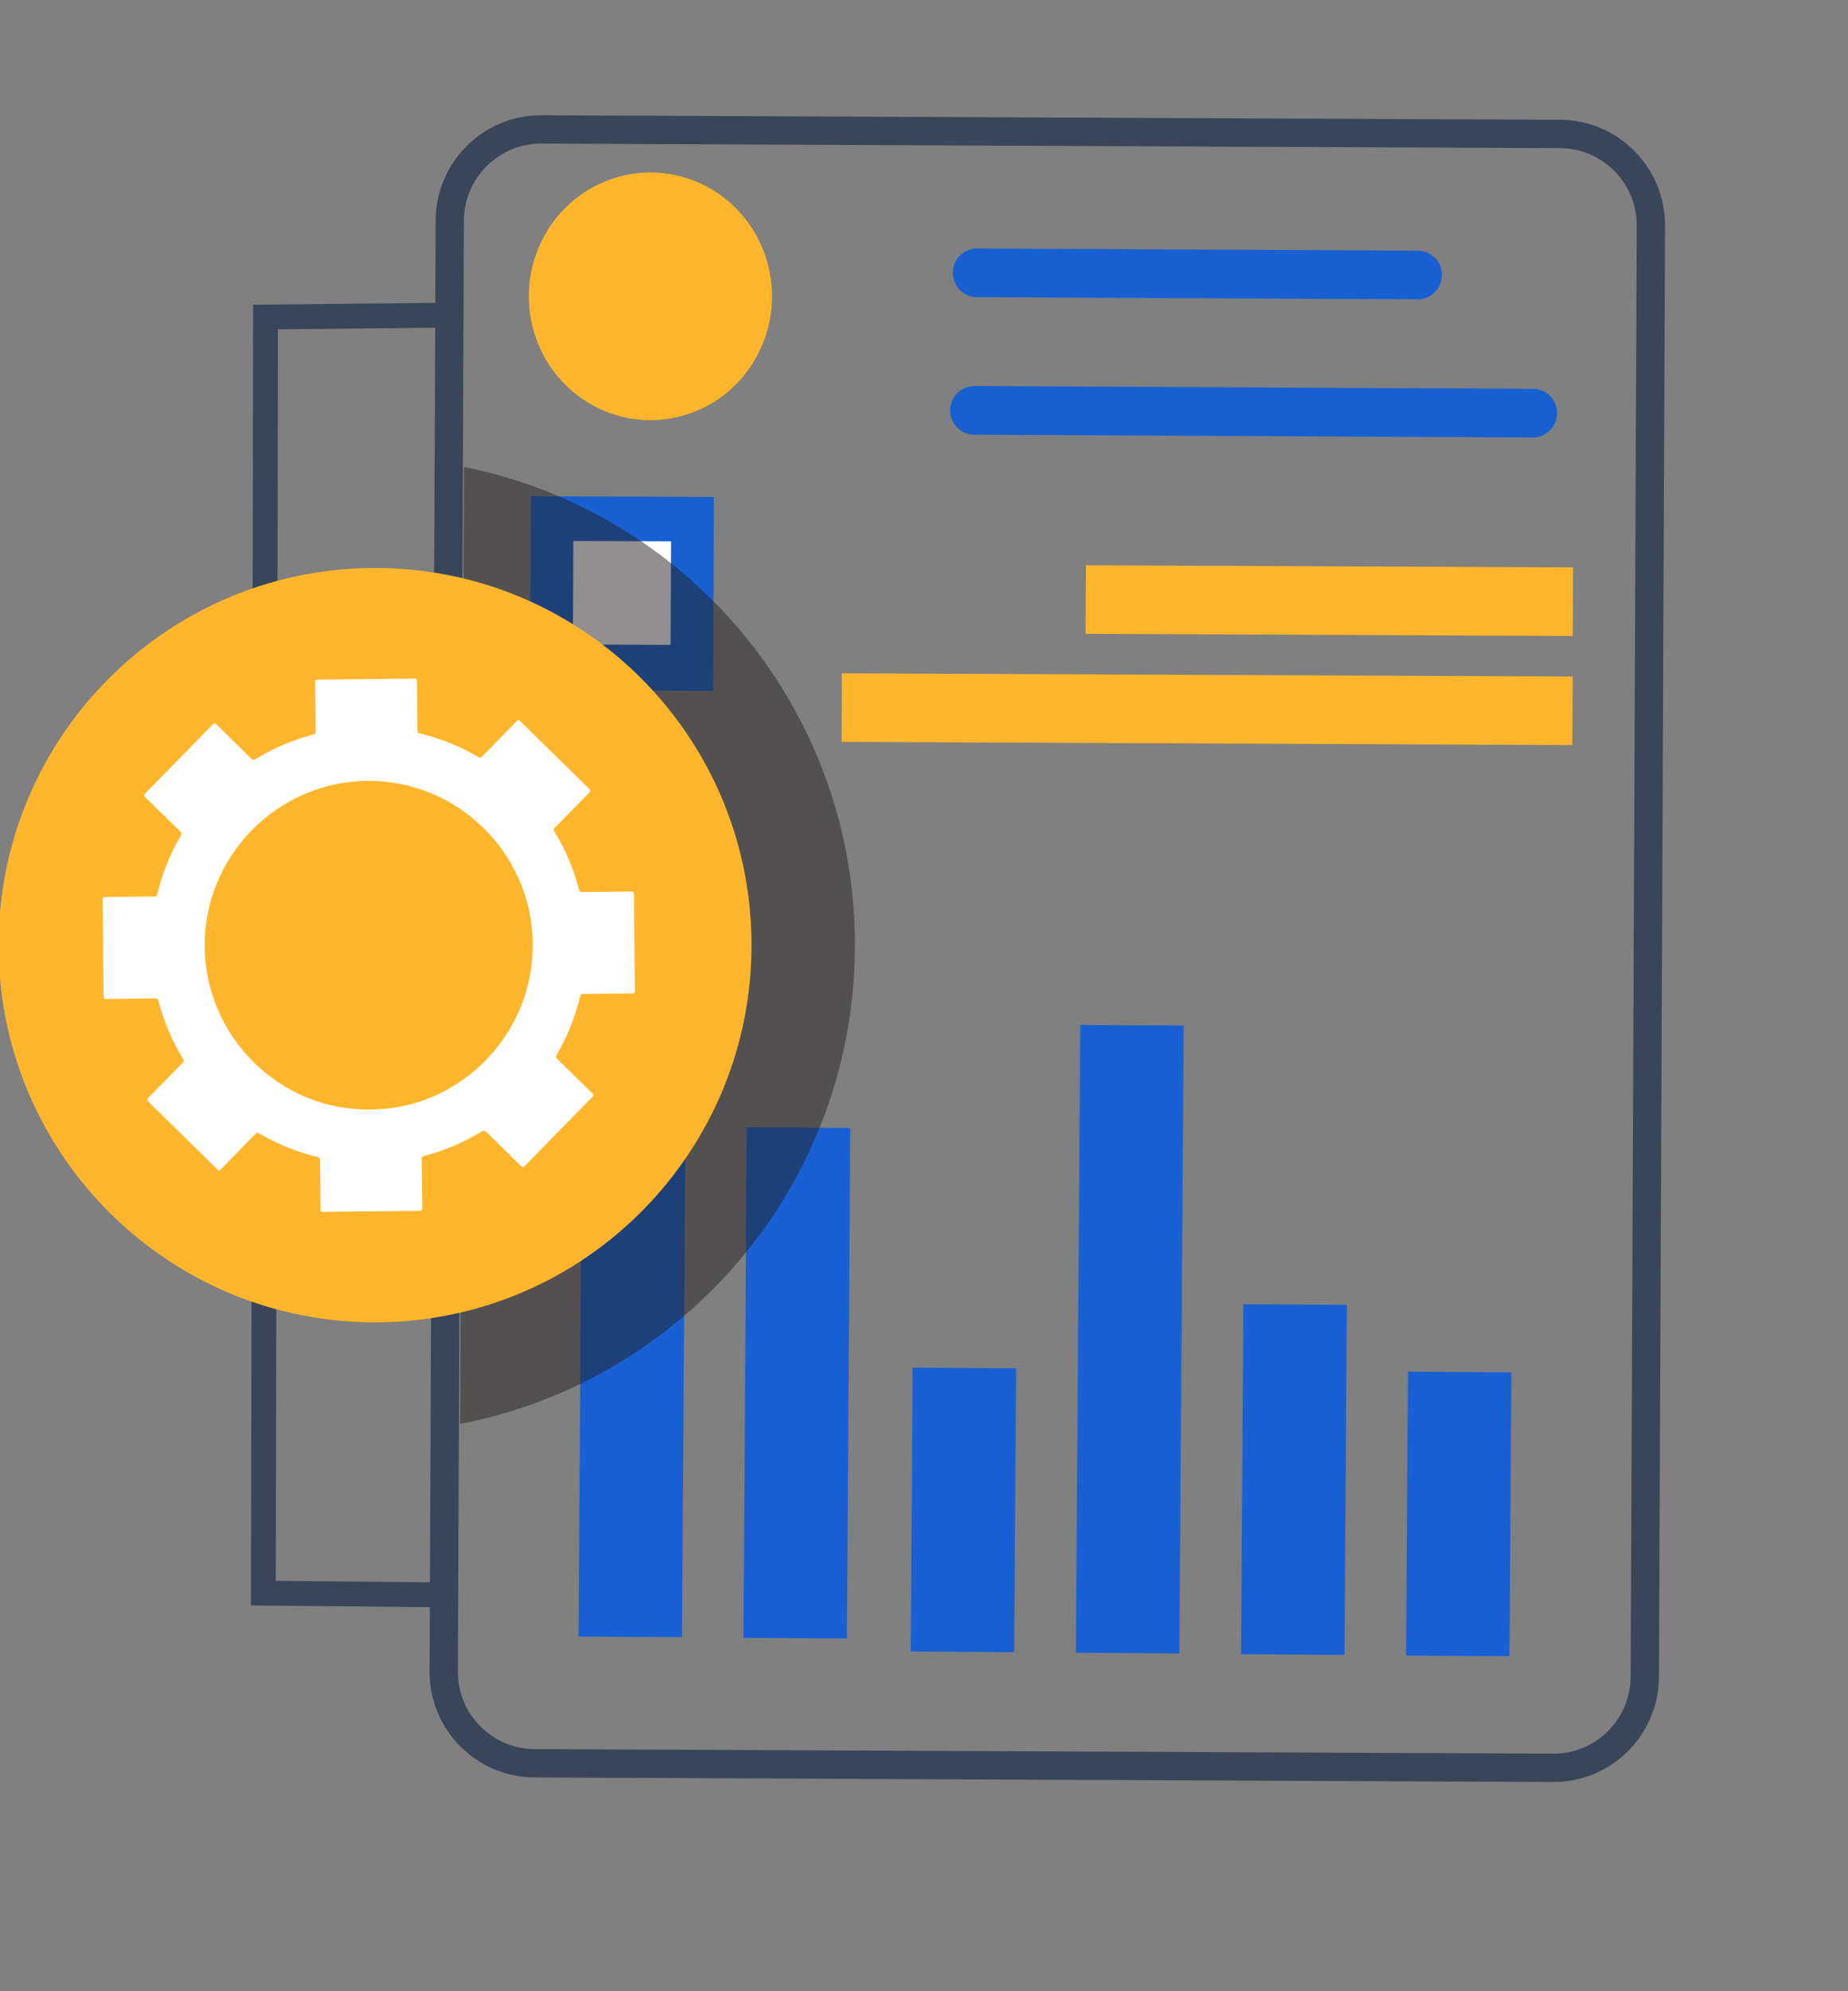 <?xml version="1.0" encoding="UTF-8" standalone="no"?>
<!DOCTYPE svg PUBLIC "-//W3C//DTD SVG 1.1//EN" "http://www.w3.org/Graphics/SVG/1.1/DTD/svg11.dtd">
<svg width="100%" height="100%" viewBox="0 0 26 28" version="1.1" xmlns="http://www.w3.org/2000/svg" xmlns:xlink="http://www.w3.org/1999/xlink" xml:space="preserve" xmlns:serif="http://www.serif.com/" style="fill-rule:evenodd;clip-rule:evenodd;stroke-miterlimit:10;">
    <rect x="0" y="0" width="26" height="28" fill="#808080" stroke="none"/>
    <g transform="matrix(0.24,0,0,0.24,-379.653,-288.549)">
        <g transform="matrix(0.089,0,0,0.09,1534.68,842.085)">
            <g transform="matrix(0.682,-0.007,0.007,0.682,133.634,1295.67)">
                <g transform="matrix(11.198,0,0,11.088,1062.68,5676.86)">
                    <path d="M0,-141.94L87.827,-140.638C92.174,-140.574 95.647,-136.999 95.585,-132.651L93.793,-7.762C93.73,-3.412 90.152,0.064 85.802,-0.001L-2.025,-1.303C-6.373,-1.367 -9.845,-4.942 -9.783,-9.29L-7.991,-134.179C-7.928,-138.529 -4.35,-142.004 0,-141.94Z" style="fill:none;fill-rule:nonzero;stroke:rgb(57,69,89);stroke-width:2.44px;"/>
                </g>
                <g transform="matrix(11.197,0.17,0.172,-11.087,1481.96,4240.99)">
                    <path d="M-0.002,-0.291L37.995,-0.291" style="fill:none;fill-rule:nonzero;stroke:rgb(24,96,210);stroke-width:4.19px;stroke-linecap:round;stroke-linejoin:round;"/>
                </g>
                <g transform="matrix(11.197,0.17,0.171,-11.087,1478.11,4371.38)">
                    <path d="M-0.003,-0.368L48.15,-0.369" style="fill:none;fill-rule:nonzero;stroke:rgb(24,96,210);stroke-width:4.19px;stroke-linecap:round;stroke-linejoin:round;"/>
                </g>
                <g transform="matrix(2.881,10.715,10.821,-2.853,1107.77,4162.43)">
                    <path d="M10.144,-7.796C16.024,-7.843 20.791,-3.182 20.791,2.617C20.79,8.414 16.024,13.152 10.144,13.198C4.263,13.245 -0.503,8.584 -0.503,2.785C-0.502,-3.012 4.264,-7.75 10.144,-7.796" style="fill:rgb(255,182,45);fill-rule:nonzero;"/>
                </g>
                <g transform="matrix(-11.197,-0.164,-0.166,11.087,1584.71,4520.99)">
                    <rect x="-41.967" y="0.311" width="42.013" height="5.901" style="fill:rgb(255,182,45);"/>
                </g>
                <g transform="matrix(-11.197,-0.164,-0.166,11.087,1348.05,4619.95)">
                    <rect x="-62.971" y="0.467" width="63.018" height="5.902" style="fill:rgb(255,182,45);"/>
                </g>
                <g transform="matrix(-11.197,-0.159,-0.16,11.087,1050.26,4451.87)">
                    <rect x="-15.659" y="0.112" width="15.78" height="16.69" style="fill:rgb(24,96,210);"/>
                </g>
                <g transform="matrix(-11.197,-0.159,-0.161,11.087,1090.11,4495.46)">
                    <rect x="-8.363" y="0.06" width="8.428" height="8.914" style="fill:white;"/>
                </g>
                <g transform="matrix(-0.189,11.087,11.196,0.187,2069.89,5487.59)">
                    <rect x="-16.883" y="-16.601" width="24.434" height="8.923" style="fill:rgb(24,96,211);"/>
                </g>
                <g transform="matrix(0.189,-11.087,-11.196,-0.187,1942.96,5454.19)">
                    <rect x="-10.348" y="10.524" width="30.127" height="8.923" style="fill:rgb(24,96,211);"/>
                </g>
                <g transform="matrix(0.192,-11.087,-11.196,-0.19,1919.65,5323.26)">
                    <rect x="-22.099" y="22.481" width="54.045" height="8.924" style="fill:rgb(24,96,211);"/>
                </g>
                <g transform="matrix(0.189,-11.087,-11.196,-0.187,1591.62,5478.85)">
                    <rect x="-7.549" y="7.678" width="24.434" height="8.923" style="fill:rgb(24,96,211);"/>
                </g>
                <g transform="matrix(0.188,-11.087,-11.196,-0.187,1541.23,5359.62)">
                    <rect x="-17.145" y="17.436" width="43.954" height="8.924" style="fill:rgb(24,96,211);"/>
                </g>
                <g transform="matrix(0.189,-11.087,-11.196,-0.187,1507.14,5238.95)">
                    <rect x="-27.953" y="28.428" width="65.939" height="8.924" style="fill:rgb(24,96,211);"/>
                </g>
                <g transform="matrix(11.198,0,1.92354e-17,11.088,971.896,5507.24)">
                    <path d="M0,-110.738L-15.856,-110.738L-17.159,-0.892L-1.457,-0.58" style="fill:none;fill-rule:nonzero;stroke:rgb(57,69,89);stroke-width:2.14px;"/>
                </g>
                <g transform="matrix(11.198,0,0,11.088,521.462,4070.34)">
                    <g opacity="0.5">
                        <g transform="matrix(1,0,0,1,74.65,73.234)">
                            <path d="M0,-0.232C0,20.384 -14.872,37.538 -34.474,41.066L-33.294,-41.298C-14.277,-37.307 0,-20.44 0,-0.232" style="fill:rgb(35,31,32);fill-rule:nonzero;"/>
                        </g>
                    </g>
                </g>
                <g transform="matrix(0,-11.088,-11.198,0,893.926,4519.95)">
                    <path d="M-32.469,-32.469C-14.537,-32.469 0,-17.932 0,0C0,17.932 -14.537,32.469 -32.469,32.469C-50.401,32.469 -64.938,17.932 -64.938,0C-64.938,-17.932 -50.401,-32.469 -32.469,-32.469" style="fill:rgb(255,182,45);fill-rule:nonzero;"/>
                </g>
                <g transform="matrix(11.198,0,0,11.088,887.812,4723.19)">
                    <path d="M0,28.281C-7.793,28.32 -14.157,21.905 -14.148,14.123C-14.139,6.355 -7.781,-0.006 0.003,-0.009C7.789,-0.012 14.161,6.369 14.151,14.157C14.14,21.938 7.772,28.328 0,28.281M22.916,10.003C22.917,9.802 22.869,9.746 22.663,9.748C21.262,9.757 19.861,9.75 18.461,9.756C18.306,9.756 18.234,9.721 18.193,9.558C17.747,7.779 17.06,6.099 16.116,4.527C16.028,4.381 16.04,4.298 16.161,4.179C17.162,3.189 18.154,2.188 19.157,1.199C19.288,1.069 19.278,1.005 19.153,0.881C17.19,-1.074 15.23,-3.033 13.275,-4.997C13.146,-5.127 13.081,-5.148 12.939,-5.004C11.956,-4.006 10.959,-3.022 9.975,-2.025C9.84,-1.888 9.75,-1.882 9.588,-1.98C8.029,-2.916 6.365,-3.601 4.602,-4.045C4.431,-4.088 4.385,-4.154 4.386,-4.322C4.392,-5.715 4.386,-7.108 4.393,-8.501C4.395,-8.702 4.357,-8.775 4.134,-8.774C1.379,-8.765 -1.376,-8.766 -4.132,-8.772C-4.329,-8.773 -4.391,-8.732 -4.39,-8.522C-4.379,-7.121 -4.387,-5.721 -4.381,-4.32C-4.381,-4.165 -4.415,-4.093 -4.579,-4.052C-6.357,-3.605 -8.036,-2.918 -9.609,-1.974C-9.753,-1.888 -9.837,-1.896 -9.957,-2.018C-10.948,-3.019 -11.949,-4.01 -12.939,-5.012C-13.068,-5.143 -13.133,-5.134 -13.257,-5.009C-15.212,-3.046 -17.171,-1.086 -19.136,0.867C-19.29,1.02 -19.261,1.086 -19.127,1.219C-18.13,2.204 -17.145,3.199 -16.15,4.185C-16.03,4.304 -16.017,4.384 -16.107,4.533C-17.047,6.099 -17.738,7.77 -18.184,9.54C-18.227,9.71 -18.292,9.757 -18.461,9.756C-19.854,9.75 -21.247,9.756 -22.64,9.749C-22.84,9.748 -22.913,9.785 -22.912,10.008C-22.904,12.763 -22.905,15.519 -22.911,18.274C-22.912,18.472 -22.87,18.534 -22.66,18.532C-21.259,18.522 -19.859,18.529 -18.458,18.524C-18.305,18.523 -18.23,18.555 -18.188,18.72C-17.744,20.499 -17.056,22.179 -16.112,23.751C-16.026,23.894 -16.031,23.978 -16.154,24.1C-17.161,25.096 -18.158,26.102 -19.164,27.098C-19.279,27.212 -19.277,27.27 -19.163,27.383C-17.184,29.355 -15.208,31.331 -13.236,33.31C-13.116,33.431 -13.059,33.411 -12.951,33.302C-11.954,32.297 -10.949,31.299 -9.952,30.293C-9.834,30.175 -9.755,30.158 -9.604,30.248C-8.038,31.186 -6.368,31.879 -4.598,32.326C-4.429,32.368 -4.38,32.431 -4.38,32.601C-4.387,34.002 -4.379,35.403 -4.389,36.804C-4.391,37.014 -4.327,37.056 -4.131,37.054C-2.753,37.046 -1.375,37.05 0.003,37.05C1.381,37.05 2.759,37.045 4.137,37.054C4.337,37.056 4.396,37.01 4.394,36.802C4.384,35.401 4.392,34.001 4.386,32.6C4.385,32.444 4.422,32.371 4.584,32.331C6.362,31.887 8.041,31.197 9.614,30.254C9.756,30.168 9.841,30.175 9.963,30.297C10.953,31.298 11.954,32.289 12.944,33.291C13.074,33.422 13.138,33.414 13.263,33.289C15.223,31.32 17.187,29.355 19.157,27.395C19.295,27.259 19.267,27.195 19.148,27.077C18.147,26.085 17.155,25.085 16.155,24.094C16.035,23.976 16.021,23.896 16.112,23.746C17.05,22.18 17.742,20.509 18.188,18.739C18.23,18.57 18.295,18.52 18.464,18.521C19.857,18.528 21.25,18.521 22.643,18.529C22.843,18.53 22.918,18.494 22.917,18.27C22.909,15.514 22.909,12.759 22.916,10.003" style="fill:white;fill-rule:nonzero;"/>
                </g>
            </g>
        </g>
    </g>
</svg>
